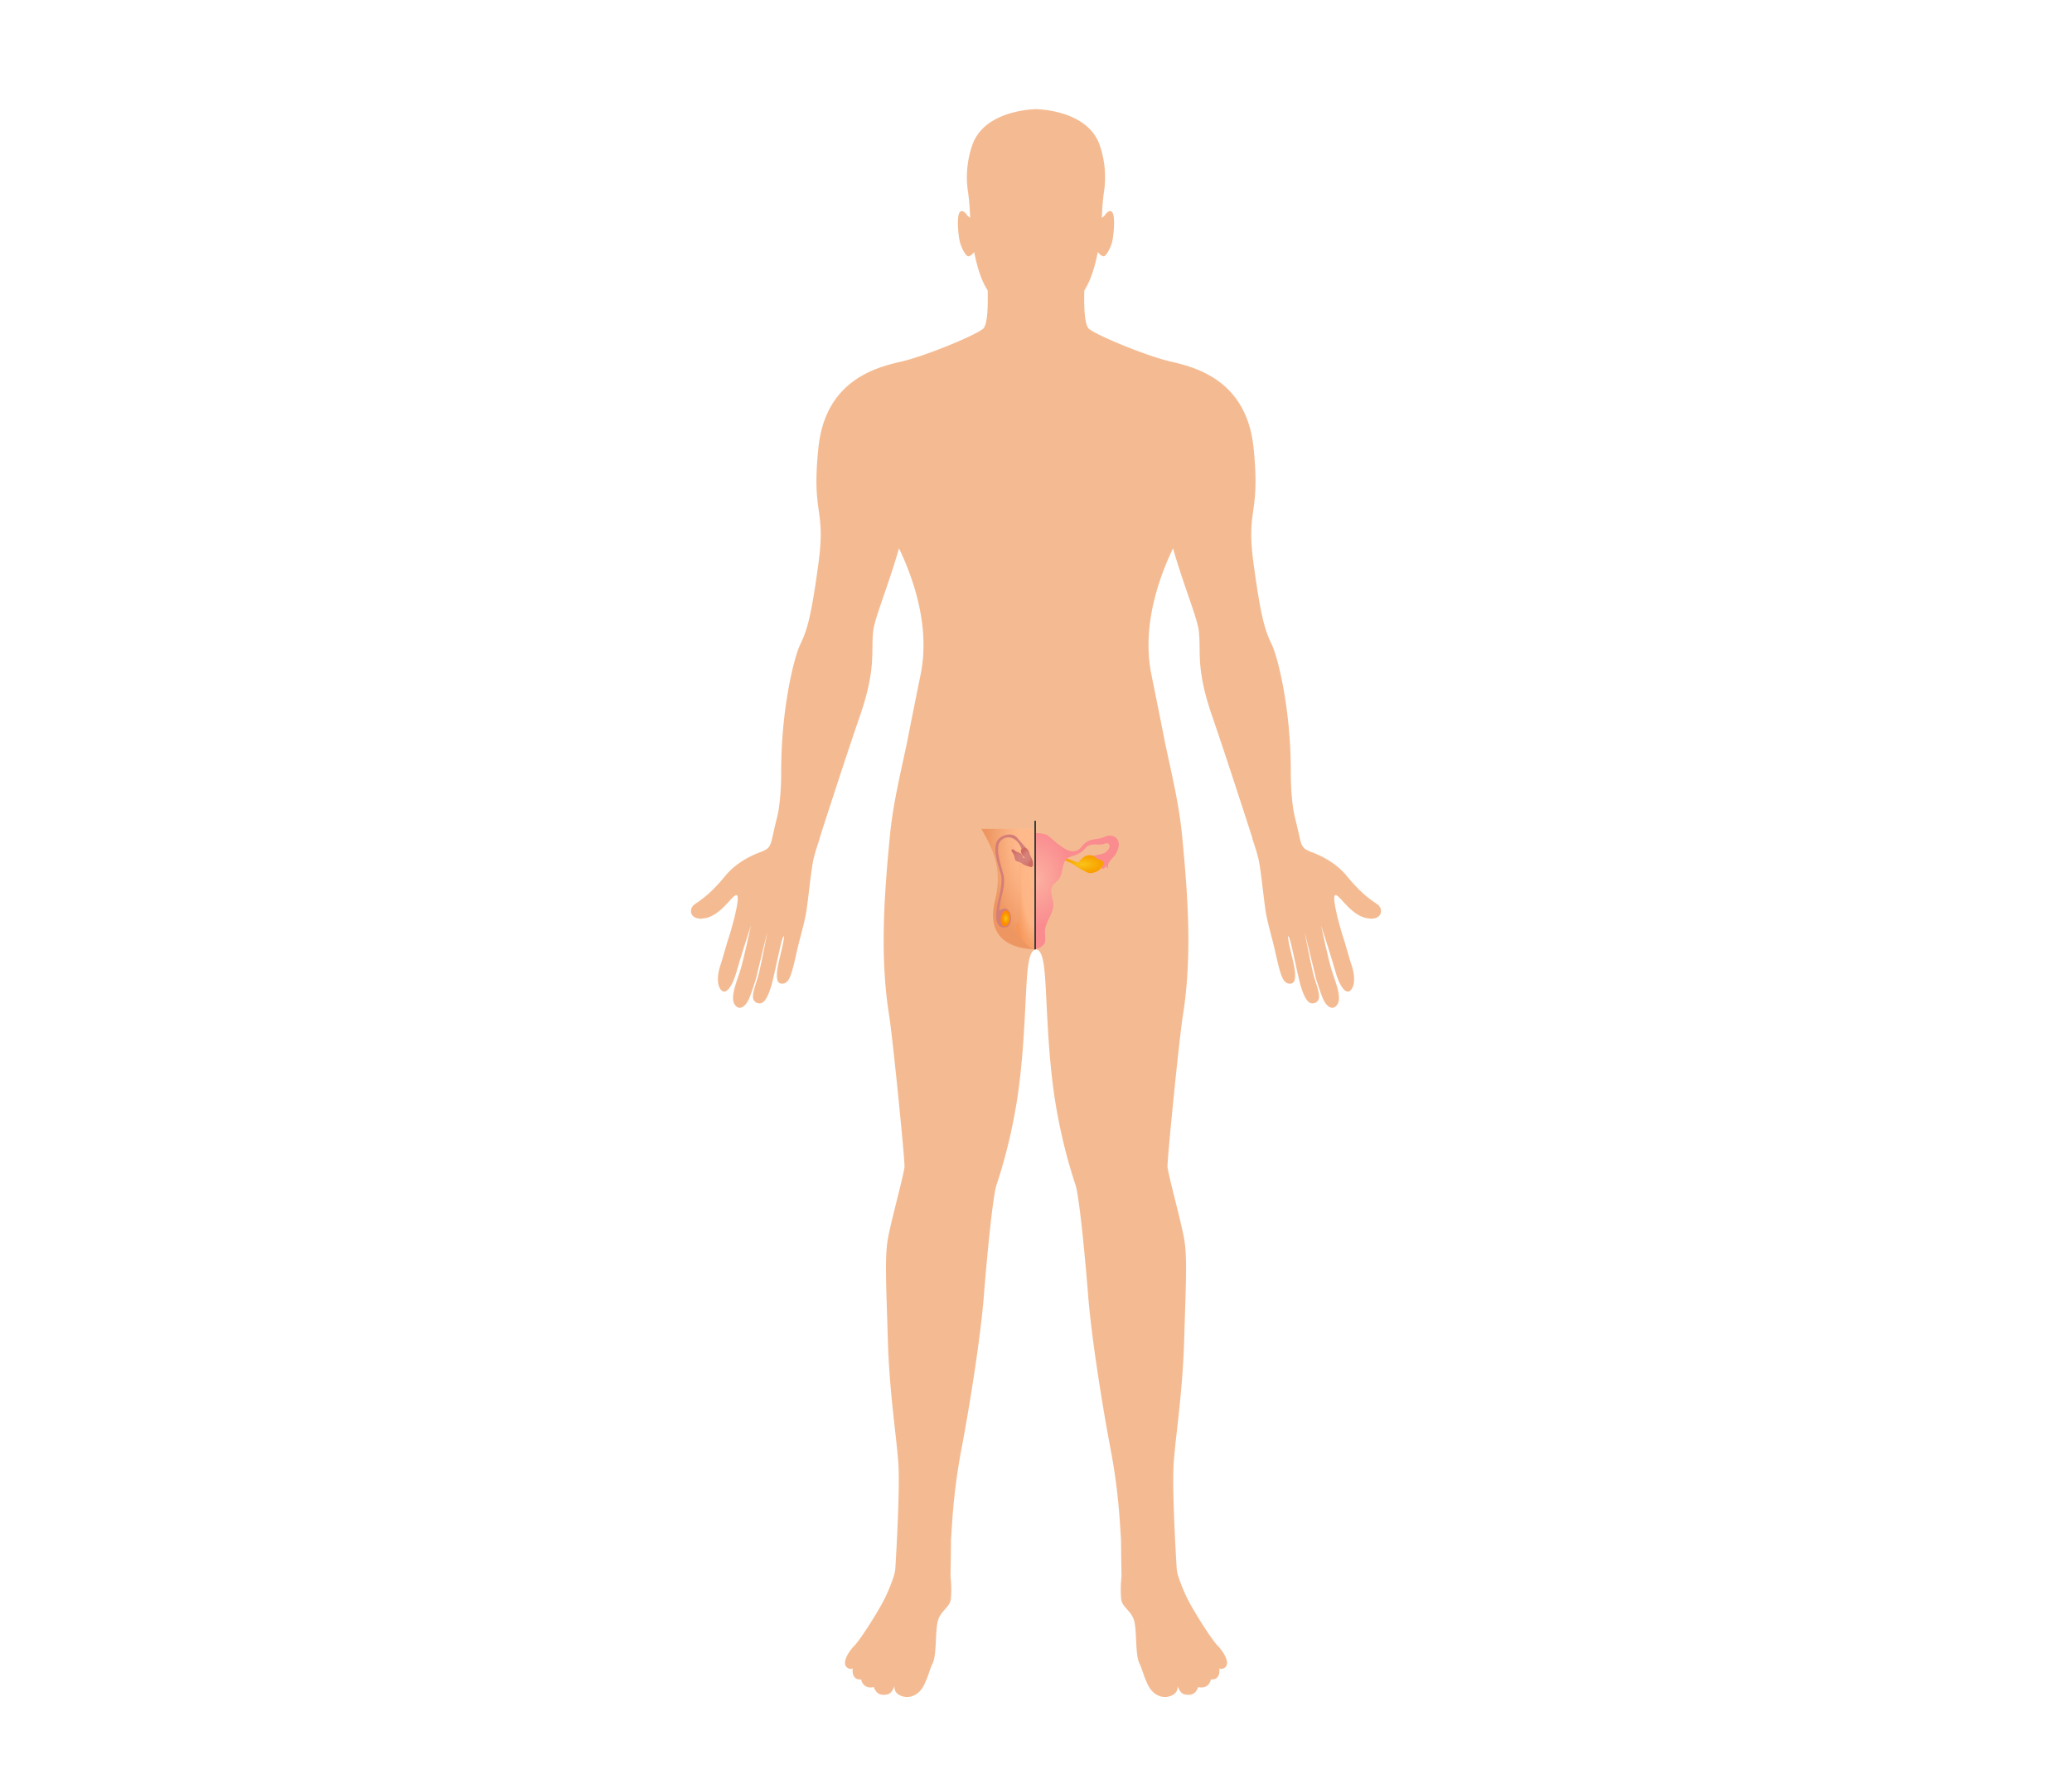 <svg xmlns="http://www.w3.org/2000/svg" xmlns:xlink="http://www.w3.org/1999/xlink" width="988" height="848" viewBox="0 0 988 848">
  <defs>
    <clipPath id="clip-path">
      <path id="Pfad_5940" data-name="Pfad 5940" d="M32.067,79.3c7.061,11.789,9.825,20.974,6.537,34.338-4.7,19.14,9.89,23,18.794,23.046V79.3Z" transform="translate(-32.067 -79.3)" fill="none"/>
    </clipPath>
    <radialGradient id="radial-gradient" cx="0.982" cy="0.075" r="0.873" gradientUnits="objectBoundingBox">
      <stop offset="0" stop-color="#ffb98b"/>
      <stop offset="0.321" stop-color="#ffb98b"/>
      <stop offset="0.538" stop-color="#fbb182"/>
      <stop offset="0.892" stop-color="#f19d69"/>
      <stop offset="1" stop-color="#ee9661"/>
    </radialGradient>
    <clipPath id="clip-path-2">
      <path id="Pfad_5941" data-name="Pfad 5941" d="M37.7,82.756s.5,27.312,0,28.506-2.5,2.834-1.631,5.334c.861,2.453,5.957,8.337,8.744,8.557v-42.4Z" transform="translate(-35.851 -82.756)" fill="none"/>
    </clipPath>
    <radialGradient id="radial-gradient-2" cx="1.013" cy="0.079" r="1.067" gradientUnits="objectBoundingBox">
      <stop offset="0" stop-color="#ffb98b"/>
      <stop offset="0.524" stop-color="#ffb687"/>
      <stop offset="0.61" stop-color="#ffb686"/>
      <stop offset="0.804" stop-color="#f9a46d"/>
      <stop offset="1" stop-color="#f5965a"/>
    </radialGradient>
    <clipPath id="clip-path-3">
      <path id="Pfad_5943" data-name="Pfad 5943" d="M34.261,91.809c-.277,2.094.493,3.924,1.726,4.088s2.449-1.4,2.726-3.5-.5-3.924-1.726-4.088c-.056,0-.117-.009-.173-.009-1.168,0-2.289,1.514-2.553,3.509" transform="translate(-34.205 -88.3)" fill="none"/>
    </clipPath>
    <radialGradient id="radial-gradient-3" cx="0.537" cy="0.493" r="0.404" gradientUnits="objectBoundingBox">
      <stop offset="0" stop-color="#f9c419"/>
      <stop offset="0.551" stop-color="#f8a400"/>
      <stop offset="0.957" stop-color="#ff8906"/>
      <stop offset="1" stop-color="#ff8906"/>
    </radialGradient>
    <clipPath id="clip-path-4">
      <path id="Pfad_5944" data-name="Pfad 5944" d="M35.5,81.756c-.247.324.009.783.247,1.112a5.321,5.321,0,0,1,.87,1.519c.294.9.208,2,.917,2.617.58.493,1.441.45,2.12.779.536.255.939.731,1.458,1.03a5.008,5.008,0,0,0,.986.4c.787.251,1.57.5,2.358.757.273.087.632.156.8-.074.2-.255-.013-.614-.216-.861-.658-.792-1.315-1.588-1.973-2.375a2.648,2.648,0,0,0-1.177-.965c-.346-.1-.714-.069-1.06-.164a2.205,2.205,0,0,0-.671-1.692,3.768,3.768,0,0,0-1.618-.913,4.192,4.192,0,0,1-1.324-.51c-.281-.2-.485-.5-.774-.7a.969.969,0,0,0-.51-.156.54.54,0,0,0-.437.195" transform="translate(-35.403 -81.561)" fill="none"/>
    </clipPath>
    <radialGradient id="radial-gradient-4" cx="0.501" cy="0.496" r="0.54" gradientUnits="objectBoundingBox">
      <stop offset="0" stop-color="#d6817a"/>
      <stop offset="0.337" stop-color="#d6817a"/>
      <stop offset="0.611" stop-color="#d47c75"/>
      <stop offset="0.904" stop-color="#d07068"/>
      <stop offset="1" stop-color="#cf6b63"/>
    </radialGradient>
    <clipPath id="clip-path-5">
      <path id="Pfad_5945" data-name="Pfad 5945" d="M38.31,81.387a1.6,1.6,0,0,0-.593.169c-.536.234-1.142.545-1.263,1.12a1.543,1.543,0,0,0,.069.753,5.019,5.019,0,0,0,1.06,1.934,11.688,11.688,0,0,1,1.224,1.354,10.035,10.035,0,0,1,.532,1.056A5.577,5.577,0,0,0,41.576,90.1c.2.108.493.19.627,0a.477.477,0,0,0,.065-.247,6.657,6.657,0,0,0-.614-3.323c-.255-.541-.575-1.047-.8-1.6s-.32-1.155-.554-1.7a3.857,3.857,0,0,0-1.177-1.514,1.352,1.352,0,0,0-.8-.337H38.31" transform="translate(-36.431 -81.387)" fill="none"/>
    </clipPath>
    <radialGradient id="radial-gradient-5" cx="0.497" cy="0.496" r="0.421" xlink:href="#radial-gradient-4"/>
    <clipPath id="clip-path-6">
      <path id="Pfad_5946" data-name="Pfad 5946" d="M52.508,82.689A9.578,9.578,0,0,0,49.5,85.432a.626.626,0,0,1-.312.238.581.581,0,0,1-.368-.061q-3.452-1.35-7-2.431a1.215,1.215,0,0,0-.675-.074.422.422,0,0,0-.3.532c1.367,1.056,3.145,1.376,4.685,2.163a21.565,21.565,0,0,1,2.2,1.389,40.934,40.934,0,0,0,5.321,3.041,4.955,4.955,0,0,0,1.687.549,5.2,5.2,0,0,0,1.739-.255,9.054,9.054,0,0,0,1.856-.64,9.182,9.182,0,0,0,2.9-2.816,1.909,1.909,0,0,0,.42-.787c.1-.649-.463-1.19-.986-1.583a13.1,13.1,0,0,0-3.842-2.154,6.9,6.9,0,0,0-2.077-.333,5.164,5.164,0,0,0-2.237.48" transform="translate(-40.815 -82.209)" fill="none"/>
    </clipPath>
    <radialGradient id="radial-gradient-6" cx="0.5" cy="0.498" r="0.924" gradientUnits="objectBoundingBox">
      <stop offset="0" stop-color="#f9c419"/>
      <stop offset="0.433" stop-color="#f8a400"/>
      <stop offset="0.957" stop-color="#ff8906"/>
      <stop offset="1" stop-color="#ff8906"/>
    </radialGradient>
    <clipPath id="clip-path-7">
      <path id="Pfad_5947" data-name="Pfad 5947" d="M38.038,135.043c2.137-.182,4.188-2,4.456-2.916.571-1.938-.03-4.015.125-6.027.329-4.3,4.054-7.887,3.989-12.2-.039-3.072-1.986-6.377-.4-9.012.74-1.229,2.094-1.956,2.985-3.076,2.267-2.86,1.168-7.705,4.036-9.964,1.172-.926,2.734-1.146,4.14-1.657a6.334,6.334,0,0,0,.588-.251,10.424,10.424,0,0,0,4.127-3.2c1.086-1.294,3.024-1.6,4.716-1.57a11.763,11.763,0,0,0,3.214,0c.493-.121.952-.355,1.445-.48a1.687,1.687,0,0,1,1.458.2,1.736,1.736,0,0,1,.32,1.951,5.082,5.082,0,0,1-3.214,2.752c-1.371.48-2.838.632-4.248,1a7.162,7.162,0,0,0,2.7,1.83,8.468,8.468,0,0,1,1.341.549,1.588,1.588,0,0,1,.831,1.129c.1.982-1.073,1.787-.9,2.76a1.937,1.937,0,0,0,1.96-1.679,2.866,2.866,0,0,0,1.151,1.679,3.586,3.586,0,0,1,.485-3.435,35.409,35.409,0,0,1,2.349-2.765,9.973,9.973,0,0,0,1.943-4.049,5.385,5.385,0,0,0-.138-3.245,4.07,4.07,0,0,0-2.41-2.189,5.026,5.026,0,0,0-3.284.048c-.541.186-1.047.454-1.575.658-2,.766-4.248.614-6.256,1.345a7.967,7.967,0,0,0-2.064,1.125A8.323,8.323,0,0,0,60.1,86.2,5.2,5.2,0,0,1,55.9,88.431c-2.12-.013-4.153-1.237-7.441-3.716-1.791-1.354-3.253-3.176-5.265-4.188a14.247,14.247,0,0,0-5.153-.753Z" transform="translate(-38.038 -79.774)" fill="none"/>
    </clipPath>
    <radialGradient id="radial-gradient-7" cx="0.019" cy="0.393" r="0.404" gradientUnits="objectBoundingBox">
      <stop offset="0" stop-color="#fbb09f"/>
      <stop offset="1" stop-color="#fa8c90"/>
    </radialGradient>
  </defs>
  <g id="Geschlechtsorgane" transform="translate(329 39)">
    <rect id="BG" width="988" height="848" transform="translate(-329 -39)" fill="none"/>
    <path id="Body" d="M327.232,379.043c-3.353-2.345-7.424-4.854-14.567-13.529-4.274-5.192-10.2-8.821-16.449-11.223a14.5,14.5,0,0,1-3.314-1.553c-2.051-1.462-2.4-4.491-2.955-6.784-.554-2.263-.986-4.564-1.6-6.814-1.229-4.543-2.341-11.759-2.341-23.829,0-28.606-5.875-53.292-9.012-59.954s-5.092-11.755-8.752-38.794,3.4-22.6,0-55.252-28.476-38.4-39.707-41.018-34.226-12.079-38.664-15.475c-2.189-1.674-2.535-10.2-2.328-18.4,3.431-5.269,5.209-12.226,6.455-18.3.541.684,1.666,1.956,2.682,2.033,1.4.108,3.444-4.3,4.088-6.667s1.506-10.426.536-13.438-3.227-.645-3.976.536a4.134,4.134,0,0,1-1.445,1.172c.212-3.98.411-7.96.991-11.915a46.861,46.861,0,0,0-2.025-22.8C189.283,1.185,167.534.078,164.519,0h-.009c-3.02.078-24.768,1.185-30.341,17.041a46.808,46.808,0,0,0-2.02,22.8c.575,3.954.774,7.934.986,11.915a4.116,4.116,0,0,1-1.441-1.172c-.753-1.181-3.011-3.548-3.98-.536s-.108,11.075.541,13.438,2.687,6.775,4.084,6.667c1.017-.078,2.146-1.35,2.682-2.033,1.246,6.074,3.028,13.031,6.455,18.3.212,8.207-.134,16.73-2.323,18.4-4.443,3.4-27.433,12.867-38.664,15.475s-36.315,8.363-39.711,41.018,3.66,28.212,0,55.252-5.616,32.132-8.752,38.794-9.012,31.349-9.012,59.954c0,12.07-1.108,19.287-2.341,23.829-.61,2.25-1.043,4.551-1.6,6.814-.558,2.293-.9,5.321-2.951,6.784a14.613,14.613,0,0,1-3.318,1.553c-6.247,2.4-12.17,6.031-16.444,11.223C9.216,374.189,5.145,376.7,1.792,379.043s-2.254,8.293,5.4,6.554S19.919,374.146,21.8,374.721s-2.09,14.961-3.673,19.815-3.111,10.682-4.119,13.65-2.116,8.441.13,11.473,5.447-.883,7.658-8.683,6.766-21.74,6.766-21.74S26.054,401,24.207,408.121s-6.628,16.224-2.548,19.659c2.146,1.8,4.69-.493,6.117-3.933,1.441-3.478,3.223-9.271,3.353-9.834,1.35-5.815,5.321-21.8,5.321-21.8s-2.566,13.4-4.075,19.754c-.844,3.552-2.821,8.172-2.816,11.041a3.046,3.046,0,0,0,4.127,3.08c2.107-.627,3.976-5.369,5.213-10.4,1.268-5.148,3.171-14.511,4.318-18.915.437-1.67,1.168-3.323,1.121-2.068-.108,2.717-2.215,10.145-2.9,13.857-.87,4.707-.71,8.034,1.51,8.307,1.393.173,2.613-.177,3.807-2.241,1.371-2.371,2.73-8.609,3.708-13.014,1.588-7.138,3.777-13.706,4.694-20.122s2.25-19.516,3.236-23.812,3.011-9.9,3.011-9.9l-.143-.017c3.894-12.07,13.286-41.061,19.378-58.713,7.835-22.731,5.092-30.566,6.269-40.365.761-6.355,7.459-22.281,12.287-39.313,7.307,15.307,14.818,37.851,10.314,60.084-7.909,39.063-5.438,27.689-7.909,39.063-2.726,12.538-5.481,24.842-6.723,37.665-2.765,28.649-4.919,57.657-.368,86.021,1.657,10.344,7.675,70.238,7.3,72.315-1.419,7.8-6.031,24.119-7.8,33.343s-.874,23.059-.164,48.247,3.9,44.7,4.967,58.531c.913,11.876-.831,42.238-1.345,50.6a16.53,16.53,0,0,1-.831,4.3,81.665,81.665,0,0,1-4.569,11.1c-3.452,6.637-11.417,19.114-14.074,21.77s-6.935,9.063-2.92,10.885c1.406.64,2.124.035,2.124.035-.532,2.09.389,4.3,1.657,4.915a4.95,4.95,0,0,0,2.323.363c.117,1.627,1.994,4.681,5.975,3.582,0,0,1.012,3.561,4.093,3.721a6.912,6.912,0,0,0,2.977-.368c.874-.346,1.834-1.346,2.881-3.816,0,0-.787,3.188,3.128,4.711s8.562-.264,10.954-5.308,2.124-5.975,4.114-10.357,1.06-15.8,2.522-20.442,5.706-6.243,6.1-10.093a52.371,52.371,0,0,0-.2-10.885c.091-.026.277-17.366.277-17.366l.5-7.735a289.5,289.5,0,0,1,4.5-35.636c3.773-19.763,9.016-52.509,10.608-72.362,2.129-26.607,4.612-48.957,6.027-53.214.065-.19.156-.459.264-.8a254.9,254.9,0,0,0,10.959-50.064c.606-5.373,1.168-11.3,1.609-17.677,1.93-27.978,1.051-43.207,6.057-43.934,5.006.727,4.127,15.956,6.057,43.934.437,6.373,1,12.3,1.605,17.677a255.523,255.523,0,0,0,10.959,50.064c.112.337.2.606.264.8,1.419,4.257,3.9,26.607,6.031,53.214,1.588,19.854,6.831,52.6,10.608,72.362a290.343,290.343,0,0,1,4.5,35.636l.5,7.735s.182,17.34.277,17.366a52.725,52.725,0,0,0-.208,10.885c.4,3.851,4.646,5.447,6.109,10.093s.528,16.064,2.522,20.442,1.726,5.313,4.114,10.357,7.035,6.836,10.954,5.308,3.128-4.711,3.128-4.711c1.047,2.47,2.007,3.47,2.877,3.816a6.928,6.928,0,0,0,2.977.368c3.085-.16,4.093-3.721,4.093-3.721,3.985,1.1,5.858-1.956,5.975-3.582a4.95,4.95,0,0,0,2.323-.363c1.268-.614,2.189-2.825,1.661-4.915,0,0,.714.606,2.124-.035,4.015-1.821-.268-8.229-2.92-10.885s-10.621-15.134-14.074-21.77a82.3,82.3,0,0,1-4.573-11.1,16.53,16.53,0,0,1-.831-4.3c-.511-8.359-2.258-38.721-1.346-50.6,1.064-13.836,4.257-33.347,4.967-58.531s1.614-39.024-.16-48.247-6.386-25.543-7.8-33.343c-.376-2.077,5.637-61.97,7.3-72.315,4.547-28.363,2.4-57.372-.372-86.021-1.237-12.823-3.993-25.127-6.719-37.665-2.475-11.374,0,0-7.913-39.063-4.5-22.233,3.007-44.778,10.318-60.084,4.824,17.033,11.521,32.958,12.287,39.313,1.172,9.8-1.57,17.634,6.269,40.365,6.087,17.651,15.48,46.642,19.373,58.713l-.138.017s2.02,5.607,3.007,9.9,2.319,17.4,3.236,23.812,3.106,12.983,4.694,20.122c.982,4.4,2.336,10.643,3.708,13.014,1.194,2.064,2.418,2.414,3.811,2.241,2.215-.273,2.375-3.6,1.506-8.307-.688-3.712-2.795-11.14-2.9-13.857-.052-1.255.679.4,1.116,2.068,1.151,4.4,3.054,13.766,4.318,18.915,1.237,5.027,3.111,9.769,5.218,10.4a3.043,3.043,0,0,0,4.123-3.08c.009-2.868-1.968-7.489-2.812-11.041-1.51-6.355-4.08-19.754-4.08-19.754s3.976,15.981,5.321,21.8c.134.562,1.912,6.355,3.357,9.834,1.423,3.439,3.967,5.737,6.117,3.933,4.08-3.435-.7-12.538-2.548-19.659s-4.357-18.884-4.357-18.884,4.551,13.935,6.762,21.74,5.412,11.716,7.658,8.683,1.138-8.506.13-11.473-2.54-8.8-4.119-13.65-5.559-19.244-3.673-19.815,6.948,9.137,14.606,10.876,8.757-4.21,5.4-6.554" transform="translate(0.486 13.034)" fill="#f4bb92"/>
    <g id="Overlay" transform="translate(-4472 -1437)">
      <g id="Gruppe_3801" data-name="Gruppe 3801" transform="translate(4610.881 1793.112)" clip-path="url(#clip-path)">
        <rect id="Rechteck_1456" data-name="Rechteck 1456" width="25.331" height="57.385" transform="translate(0 0)" fill="url(#radial-gradient)"/>
      </g>
      <g id="Gruppe_3803" data-name="Gruppe 3803" transform="translate(4627.25 1808.064)" clip-path="url(#clip-path-2)">
        <rect id="Rechteck_1457" data-name="Rechteck 1457" width="9.617" height="42.398" transform="translate(-0.656)" fill="url(#radial-gradient-2)"/>
      </g>
      <path id="Pfad_5942" data-name="Pfad 5942" d="M48.493,86.566s-1.847-2.059-4.447-5.1-8.973-1.276-10.1,2.795.9,9.713,2.224,14.225c.826,2.821.29,6-.247,8.821-.653,3.418-1.709,6.814-1.843,10.31-.078,2.016-.013,4.923,1.908,6.152a3.6,3.6,0,0,0,2.111.489c4.936-.264,3.4-10.66-1.012-8.83l-1.618.839a41.807,41.807,0,0,1,1.233-7c.826-3.349,1.674-7.281.6-10.959-2.245-7.688-3.963-14,.043-16.328,4.045-2.349,8.467,1.709,8.973,5.858Z" transform="translate(4583.964 1715.912)" fill="#d57e77"/>
      <g id="Gruppe_3807" data-name="Gruppe 3807" transform="translate(4620.131 1832.049)" clip-path="url(#clip-path-3)">
        <rect id="Rechteck_1459" data-name="Rechteck 1459" width="5.006" height="7.757" transform="translate(-0.221 0)" fill="url(#radial-gradient-3)"/>
      </g>
      <g id="Gruppe_3809" data-name="Gruppe 3809" transform="translate(4625.313 1802.894)" clip-path="url(#clip-path-4)">
        <rect id="Rechteck_1460" data-name="Rechteck 1460" width="10.206" height="8.562" transform="translate(-0.146)" fill="url(#radial-gradient-4)"/>
      </g>
      <g id="Gruppe_3811" data-name="Gruppe 3811" transform="translate(4629.76 1802.141)" clip-path="url(#clip-path-5)">
        <rect id="Rechteck_1461" data-name="Rechteck 1461" width="5.953" height="8.904" transform="translate(-0.033)" fill="url(#radial-gradient-5)"/>
      </g>
      <g id="Gruppe_3813" data-name="Gruppe 3813" transform="translate(4648.73 1805.698)" clip-path="url(#clip-path-6)">
        <rect id="Rechteck_1462" data-name="Rechteck 1462" width="21.009" height="8.618" transform="translate(-0.071)" fill="url(#radial-gradient-6)"/>
      </g>
      <g id="Gruppe_3815" data-name="Gruppe 3815" transform="translate(4636.714 1795.163)" clip-path="url(#clip-path-7)">
        <rect id="Rechteck_1463" data-name="Rechteck 1463" width="39.885" height="55.269" transform="translate(0 0)" fill="url(#radial-gradient-7)"/>
      </g>
      <path id="Pfad_5948" data-name="Pfad 5948" d="M37.921,139.875a1.761,1.761,0,0,1,.454-.255,1.609,1.609,0,0,1,.333.19V78.419h-.787Z" transform="translate(4598.287 1710.882)" fill="#3c3c3c"/>
    </g>
  </g>
</svg>
